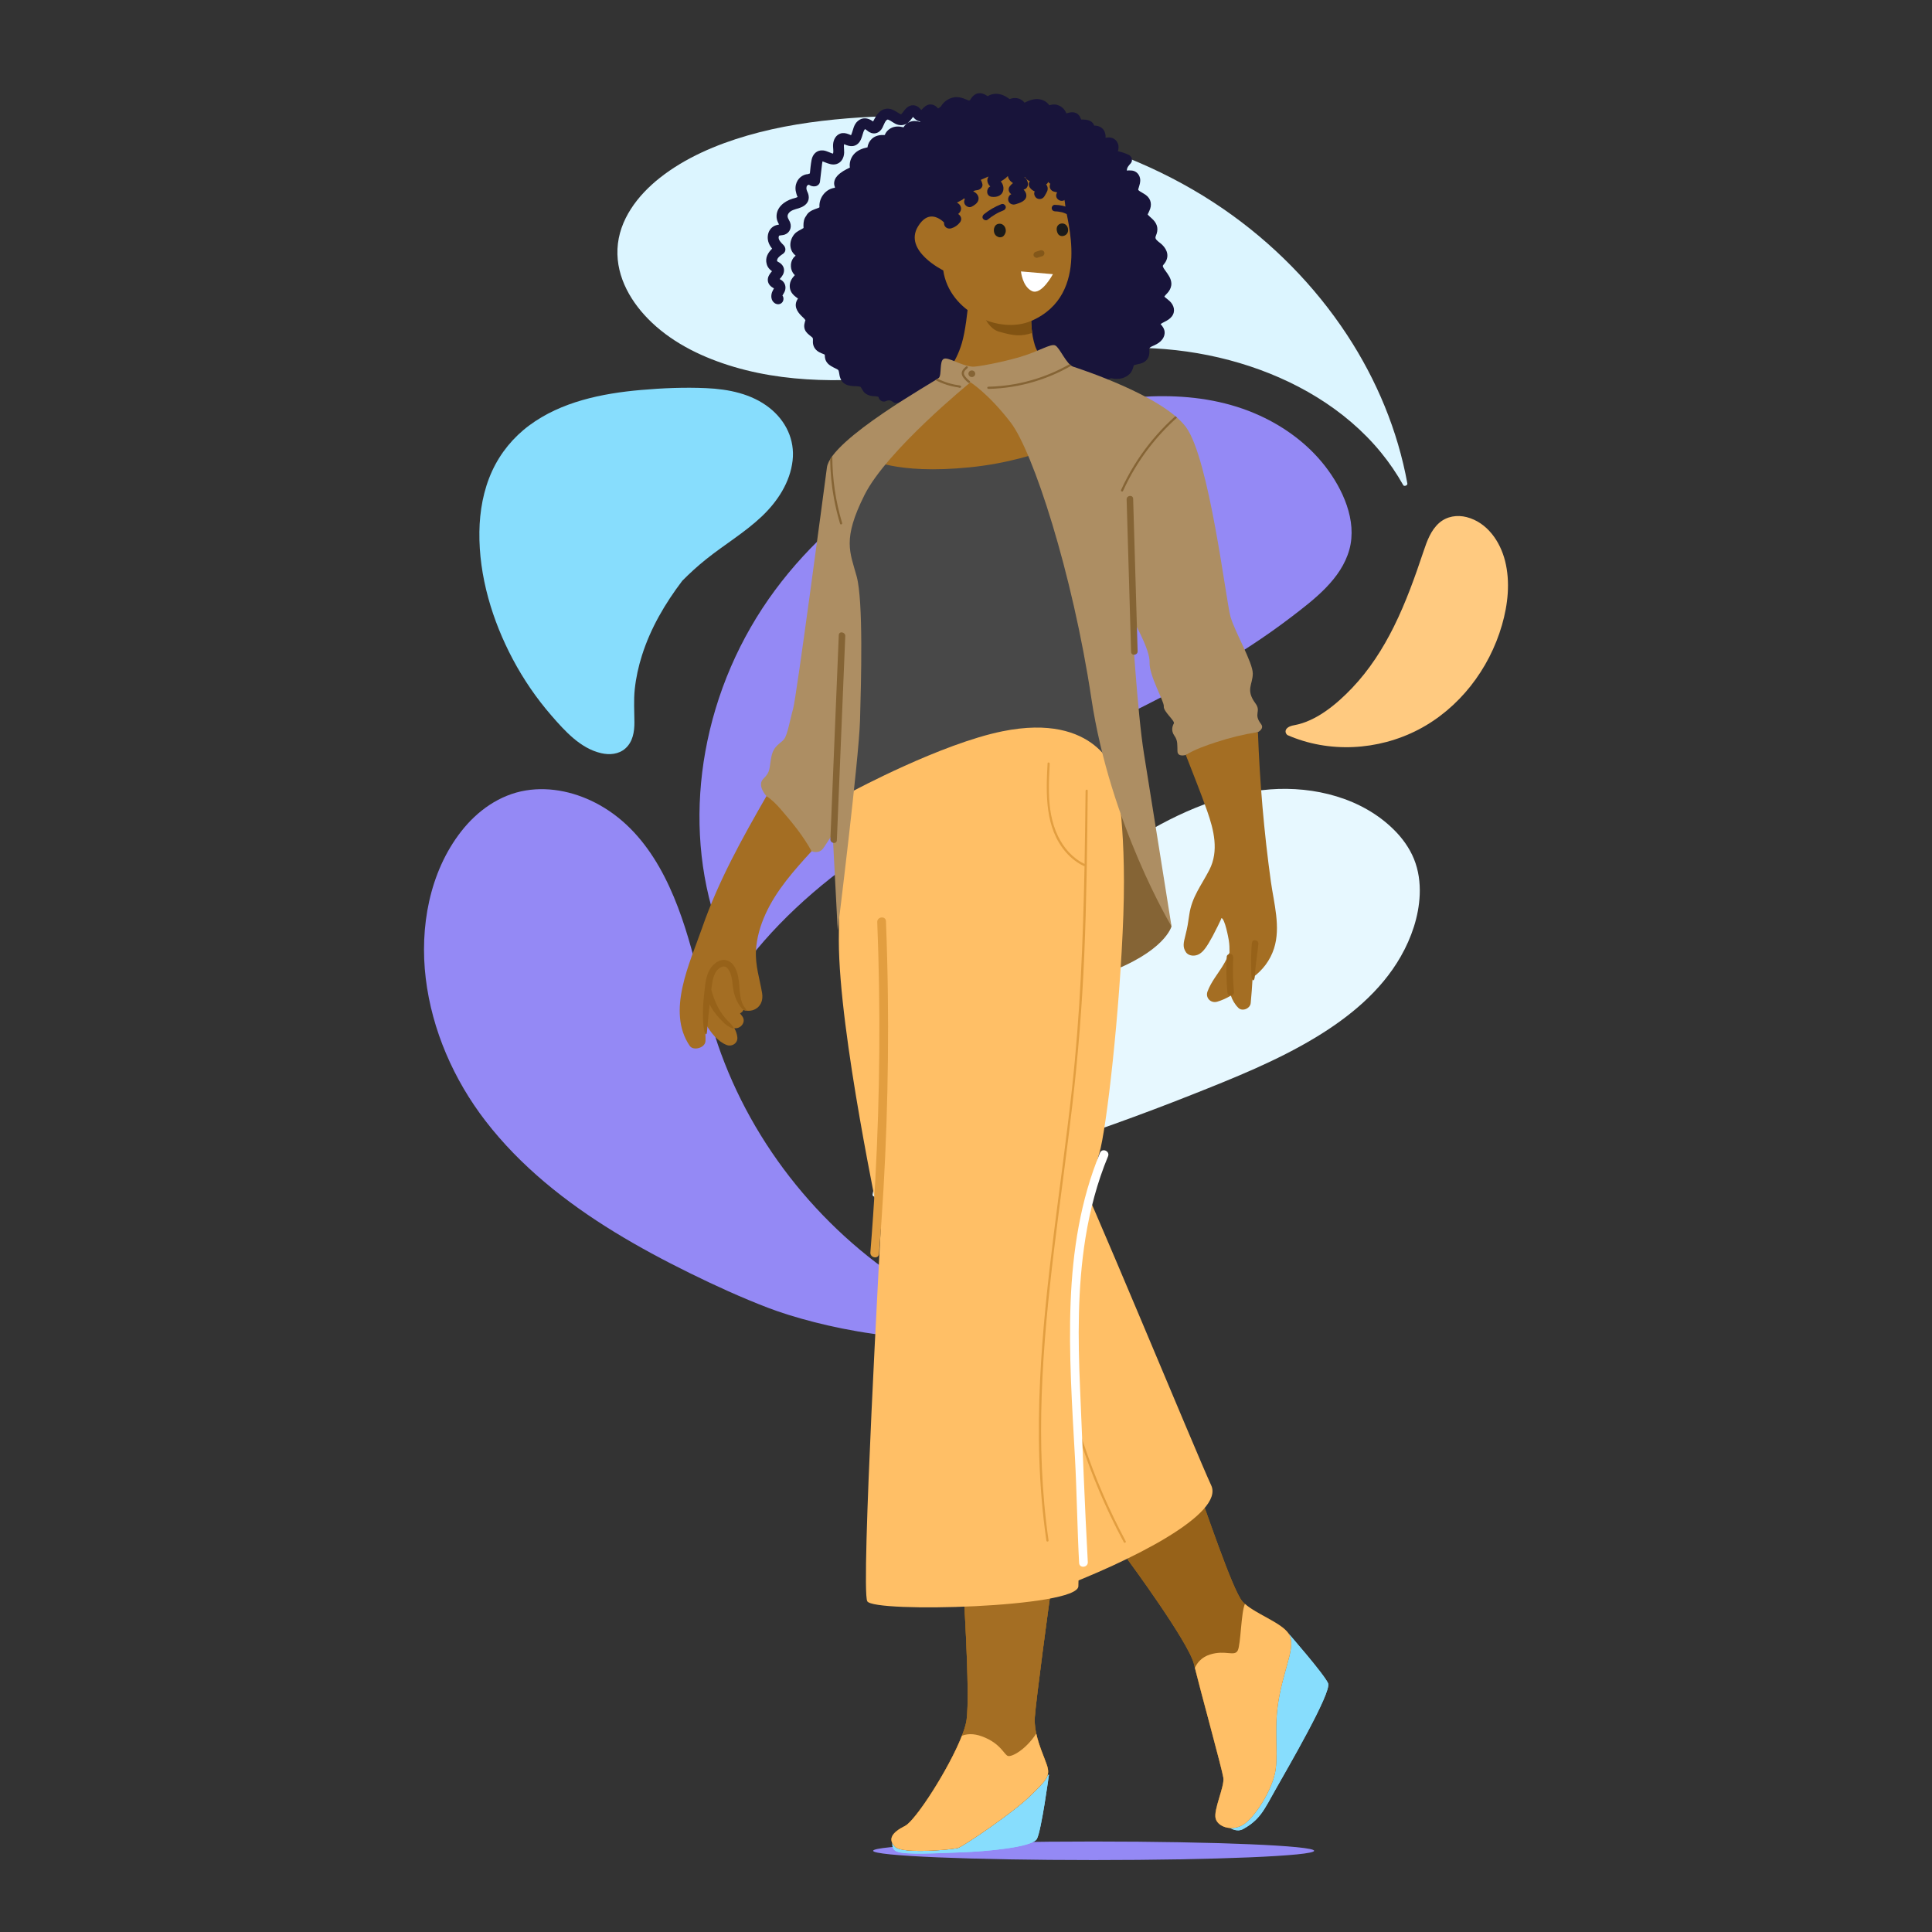 <svg xmlns="http://www.w3.org/2000/svg" enable-background="new 0 0 2000 2000" viewBox="0 0 2000 2000" id="ConfidentBlackWomanStridesInFashionableAttire">
  <rect x="0" y="0" width="2000" height="2000" fill="#333333" stroke="none"/>
  <g fill="#87ddfd" class="color000000 svgShape">
    <g fill="#87ddfd" class="color000000 svgShape">
      <path fill="#9489f5" d="M1024.417,1372.942c-52.089-19.947-100.287-49.385-142.268-86.073
			c-42.113-36.803-77.983-80.868-105.207-129.738c-13.505-24.244-24.888-49.675-33.866-75.936
			c-11.11-32.498-18.228-66.154-27.421-99.205c-15.838-56.938-40.859-118.355-95.105-148.692
			c-22.904-12.809-50.084-19.345-76.222-15.031c-27.096,4.473-50.136,20.971-66.817,42.306
			c-33.171,42.423-43.115,99.765-36.779,152.255c6.457,53.498,28.989,104.89,61.771,147.456
			c36.142,46.929,83.179,84.207,133.43,115.013c25.28,15.498,51.463,29.484,78.058,42.58c26.549,13.073,53.508,25.375,81.146,35.978
			c50.008,19.184,162.929,45.063,229.297,22.135C1025.709,1375.549,1025.852,1373.491,1024.417,1372.942z" class="colorffcd94 svgShape"></path>
      <path fill="#9489f5" d="M1371.613,482.403c-17.641-22.658-41.392-40.215-67.409-52.133
			c-62.829-28.782-135.473-22.502-200.979-7.335c-58.988,13.658-116.007,36.346-167.714,67.927
			c-51.283,31.321-97.332,71.684-133.175,120.046c-36.524,49.282-61.367,106.828-72.194,167.214
			c-10.179,56.771-7.844,116.119,9.435,171.271c4.337,21.046,10.385,41.735,18.196,61.761c0.549,1.409,2.696,1.987,3.653,0.61
			c36.44-52.416,84.562-95.263,137.072-131.095c53.715-36.654,111.787-66.185,170.345-94.205
			c61.603-29.477,123.953-57.681,183.161-91.849c29.332-16.927,57.849-35.332,84.758-55.917
			c23.912-18.292,51.68-39.349,60.093-69.775C1405.163,538.873,1389.843,505.818,1371.613,482.403z" class="colorffd1b4 svgShape"></path>
      <path fill="#e7f8ff" d="M1463.686,889.093c-4.643-11.331-11.908-21.381-20.56-29.995
			c-33.207-33.062-82.534-45.341-128.25-41.939c-53.236,3.961-103.06,27.908-147.461,56.219
			c-37.613,23.983-72.313,52.533-103.291,84.621c-25.055,25.953-47.652,54.28-67.521,84.395
			c-29.517,35.108-53.564,74.849-70.681,117.41c-9.944,24.726-17.565,50.349-22.627,76.517c-0.286,1.479,1.017,2.667,2.462,2.306
			c55.892-13.928,111.32-29.705,166.159-47.332c54.837-17.627,109.084-37.089,162.619-58.345
			c43.303-17.194,87.011-34.662,127.022-58.787c35.006-21.107,68.004-48.066,88.512-84.023
			c11.074-19.415,18.682-41.476,19.616-63.919C1470.21,913.636,1468.479,900.792,1463.686,889.093z" class="colore7f0ff svgShape"></path>
      <path fill="#ffca80" d="M1558.049,580.707c-5.113-20.28-18.569-39.938-39.772-45.389
			c-9.929-2.553-20.568-0.876-28.418,5.983c-8.635,7.546-12.666,18.809-16.204,29.381c-8.856,26.463-18.241,52.819-30.658,77.857
			c-11.411,23.01-25.403,44.817-43.136,63.485c-16.021,16.866-37.183,34.619-60.16,38.723c-10.27,1.834-10.086,7.519-7.107,10.138
			c21.395,9.442,44.927,13.499,68.257,12.459c23.387-1.042,46.557-7.174,67.34-17.959c21.043-10.92,39.482-26.615,54.178-45.179
			c14.785-18.677,25.847-40.244,32.455-63.126C1560.993,625.716,1563.544,602.503,1558.049,580.707z" class="colorffe180 svgShape"></path>
      <path fill="#dcf5ff" d="M1456.91,500.592c-9.972-54.876-31.775-107.203-62.381-153.818
			c-33.584-51.152-77.474-95.562-127.838-130.269c-55.371-38.157-118.463-64.38-183.821-79.665
			c-67.184-15.712-136.954-19.946-205.659-14.316c-34.983,2.867-69.984,8.033-103.737,17.86
			c-31.969,9.308-64.017,22.901-90.325,43.656c-22.926,18.087-42.576,43.479-43.943,73.717c-1.342,29.68,14.706,56.419,35.654,76.24
			c23.611,22.342,53.948,36.594,84.846,45.776c32.7,9.717,66.833,13.508,100.868,13.783c74.935,0.604,148.217-16.557,222.097-26.555
			c37.231-5.039,74.991-8.435,112.581-6.349c29.766,1.652,59.419,6.664,87.999,15.171c55.943,16.652,109.098,47.069,146.383,92.652
			c8.636,10.558,16.302,21.861,23.001,33.739C1453.437,503.866,1457.202,502.611,1456.91,500.592z" class="coloredffdc svgShape"></path>
      <path fill="#87ddfd" d="M796.409,422.107c-18.55-14.548-42.231-19.266-65.281-20.299
			c-22.482-1.008-45.321-0.068-67.732,1.906c-40.274,3.548-82.418,12.116-115.532,36.684
			c-16.544,12.274-29.822,28.483-38.428,47.207c-9.049,19.69-12.882,41.466-13.177,63.042
			c-0.624,45.722,13.364,91.845,34.683,131.969c11.067,20.829,24.505,40.434,39.981,58.235
			c13.841,15.919,29.951,33.911,51.416,38.837c8.718,2.001,18.191,1.225,25.108-4.957c7.697-6.879,9.341-17.258,9.298-27.081
			c-0.05-11.461-0.856-22.704,0.349-34.157c1.254-11.916,3.86-23.662,7.479-35.078c8.974-28.316,23.945-53.722,41.715-77.186
			c7.779-7.9,16.017-15.347,24.665-22.282c18.909-15.163,39.979-27.613,57.631-44.334c16.21-15.354,29.309-35.207,31.906-57.821
			C822.977,455.138,813.322,435.371,796.409,422.107z" class="colore0e0f3 svgShape"></path>
    </g>
    <g fill="#87ddfd" class="color000000 svgShape">
      <path fill="#9489f5" d="M1360.371,1915.938c0,5.303-102.188,9.603-228.244,9.603c-126.056,0-228.244-4.299-228.244-9.603
			c0-5.303,102.188-9.602,228.244-9.602C1258.182,1906.336,1360.371,1910.635,1360.371,1915.938z" class="color606073 svgShape"></path>
      <g fill="#87ddfd" class="color000000 svgShape">
        <path d="M1333.851,1690.986c0,0,37.021,42.31,40.988,51.565c3.967,9.255-42.81,89.323-54.505,110.114
				c-11.695,20.792-15.888,31.036-33.396,40.711c-6.969,3.851-13.936-1.442-13.936-1.442L1333.851,1690.986z" fill="#87ddfd" class="color000000 svgShape"></path>
        <path fill="#a46e23" d="M1167.255,1614.299c0,0,63.465,85.943,68.754,108.42c5.289,22.477,29.088,108.42,30.41,117.675
				c1.322,9.255-10.544,33.333-7.933,42.31c2.411,8.289,15.866,13.222,27.766,6.611c11.9-6.611,31.733-37.021,34.377-58.177
				c2.645-21.155-2.644-43.632,3.967-76.687c6.611-33.055,17.189-51.566,9.255-63.465c-7.933-11.9-37.021-21.155-47.599-33.055
				c-10.578-11.9-39.666-100.486-46.277-116.353C1233.364,1525.712,1167.255,1614.299,1167.255,1614.299z" class="colora44b23 svgShape"></path>
        <path d="M1333.851,1690.986c0,0,37.021,42.31,40.988,51.565c3.967,9.255-42.81,89.323-54.505,110.114
				c-11.695,20.792-15.888,31.036-33.396,40.711c-6.969,3.851-13.936-1.442-13.936-1.442L1333.851,1690.986z" fill="#87ddfd" class="color000000 svgShape"></path>
        <path fill="#976219" d="M1167.255,1614.299c0,0,63.465,85.943,68.754,108.42c5.289,22.477,29.088,108.42,30.41,117.675
				c1.322,9.255-10.544,33.333-7.933,42.31c2.411,8.289,15.866,13.222,27.766,6.611c11.9-6.611,31.733-37.021,34.377-58.177
				c2.645-21.155-2.644-43.632,3.967-76.687c6.611-33.055,17.189-51.566,9.255-63.465c-7.933-11.9-37.021-21.155-47.599-33.055
				c-10.578-11.9-39.666-100.486-46.277-116.353C1233.364,1525.712,1167.255,1614.299,1167.255,1614.299z" class="color973c19 svgShape"></path>
        <path fill="#ffbf66" d="M1333.851,1690.986c-7.382-11.074-33.068-19.86-45.125-30.617
				c-4.015,8.995-4.257,41.906-7.38,48.153c-3.382,6.765-12.683-0.845-28.749,4.228c-8.808,2.781-13.28,8.609-15.676,13.728
				c6.653,26.946,28.24,105.111,29.499,113.916c1.322,9.256-10.544,33.333-7.933,42.31c2.411,8.289,15.866,13.222,27.766,6.611
				c11.9-6.611,31.733-37.021,34.377-58.176c2.645-21.155-2.644-43.632,3.967-76.687
				C1331.207,1721.396,1341.784,1702.886,1333.851,1690.986z" class="colorf6b542 svgShape"></path>
      </g>
      <g fill="#87ddfd" class="color000000 svgShape">
        <path d="M1085.878,1837.099c0,0-7.776,57.491-12.423,66.424c-4.647,8.933-53.441,13.146-78.589,14.003
				c-23.841,0.813-57.212,2.912-66.586-0.857c-6.799-2.733-3.963-11.51-3.963-11.51L1085.878,1837.099z" fill="#87ddfd" class="color000000 svgShape"></path>
        <path fill="#a46e23" d="M996.692,1635.454c0,0,7.875,117.271,3.909,145.037c-3.967,27.766-50.593,103.155-63.815,109.766
				c-13.222,6.611-18.103,13.602-10.17,21.535c7.933,7.933,61.914,2.666,65.589,1.033c8.012-3.561,56.949-36.845,73.469-53.033
				c16.813-16.476,22.06-20.586,18.094-32.485c-3.966-11.9-13.835-31.349-12.513-49.86c1.322-18.51,14.025-112.904,17.992-140.67
				C1093.212,1609.01,996.692,1635.454,996.692,1635.454z" class="colora44b23 svgShape"></path>
        <path d="M1085.878,1837.099c0,0-7.776,57.491-12.423,66.424c-4.647,8.933-53.441,13.146-78.589,14.003
				c-23.841,0.813-57.212,2.912-66.586-0.857c-6.799-2.733-3.963-11.51-3.963-11.51L1085.878,1837.099z" fill="#87ddfd" class="color000000 svgShape"></path>
        <path fill="#976219" d="M996.692,1635.454c0,0,7.875,117.271,3.909,145.037c-3.967,27.766-50.593,103.155-63.815,109.766
				c-13.222,6.611-18.103,13.602-10.17,21.535c7.933,7.933,61.914,2.666,65.589,1.033c8.012-3.561,56.949-36.845,73.469-53.033
				c16.813-16.476,22.06-20.586,18.094-32.485c-3.966-11.9-13.835-31.349-12.513-49.86c1.322-18.51,14.025-112.904,17.992-140.67
				C1093.212,1609.01,996.692,1635.454,996.692,1635.454z" class="color973c19 svgShape"></path>
        <path fill="#a46e23" d="M996.692,1635.454c0,0,7.875,117.271,3.909,145.037c-3.967,27.766-50.593,103.155-63.815,109.766
				c-13.222,6.611-18.103,13.602-10.17,21.535c7.933,7.933,61.914,2.666,65.589,1.033c8.012-3.561,56.949-36.845,73.469-53.033
				c16.813-16.476,22.06-20.586,18.094-32.485c-3.966-11.9-13.835-31.349-12.513-49.86c1.322-18.51,14.025-112.904,17.992-140.67
				C1093.212,1609.01,996.692,1635.454,996.692,1635.454z" class="colora44b23 svgShape"></path>
        <path fill="#ffbf66" d="M1072.729,1794.605c-10.869,16.635-25.059,24.212-29.16,23.187
				c-4.164-1.041-7.287-13.012-27.065-20.299c-9.069-3.341-15.924-2.511-20.716-0.646c-13.116,33.61-47.879,87.849-59.003,93.411
				c-13.222,6.611-18.102,13.602-10.17,21.535c7.934,7.933,61.914,2.666,65.589,1.032c8.013-3.561,56.95-36.845,73.47-53.033
				c16.812-16.475,22.06-20.586,18.094-32.485C1081.025,1819.079,1075.466,1807.243,1072.729,1794.605z" class="colorf6b542 svgShape"></path>
      </g>
      <path fill="#856435" d="M1212.747,958.929c0,0-6.543,26.478-68.917,49.002c-62.373,22.524-237.365,8.663-237.365,8.663
			l121.282-405.427l123.014,79.699l29.454,174.992L1212.747,958.929z" class="color857535 svgShape"></path>
      <path fill="#18143a" d="M1210.884,311.737c-1.464-1.393-3.133-2.557-4.671-3.865c-0.871-0.742-0.527-0.452-0.304-0.264
			c-0.029-0.025-0.038-0.033-0.082-0.07c-0.06-0.072-0.12-0.144-0.18-0.215c-0.147-0.231-0.231-0.35-0.279-0.403
			c1.266-1.823,3.03-3.248,4.346-5.035c1.88-2.551,3.042-5.535,2.861-8.74c-0.281-4.953-3.333-8.958-6.112-12.833
			c-1.271-1.773-2.107-2.812-2.632-4.492c-0.09-0.289-0.14-0.458-0.163-0.547c0.004-0.006,0.007-0.012,0.011-0.02
			c0.037,0.097,0.097,0.284,0.108,0.371c-0.031-0.237-0.064-0.341-0.094-0.395c0.033-0.067,0.074-0.163,0.129-0.328
			c-0.268,0.794,0.096-0.191,0.278-0.437c0.483-0.655,1.035-1.266,1.521-1.922c4.923-6.651,3.061-13.718-2.593-19.216
			c-1.898-1.846-4.335-3.22-6.031-5.258c-1.761-2.118-0.434-3.682,0.344-6.088c2.102-6.506-0.2-11.597-5.12-15.943
			c-1.612-1.424-2.992-2.678-3.963-3.732c-0.056-0.06-0.092-0.134-0.123-0.204c0.059,0.369,0.014,0.214-0.006-0.01
			c-0.102-0.244-0.071-0.45-0.002-0.04c-0.009-0.13-0.008-0.269,0.031-0.333c0.613-1.021,1.087-2.338,1.621-3.437
			c2.913-5.99,1.953-12.29-3.529-16.358c-1.194-0.886-2.508-1.635-3.789-2.386c-1.082-0.635-1.935-1.109-2.335-1.39
			c-0.317-0.223-0.636-0.447-0.938-0.69c-0.209-0.166-0.405-0.347-0.602-0.527c-0.046-0.067-0.125-0.172-0.275-0.36
			c0.02,0.067,0.022,0.099,0.031,0.146c-0.002-0.002-0.004-0.003-0.005-0.005c0.002,0.003,0.003,0.003,0.005,0.006
			c0.058,0.3-0.065,0.224-0.078-0.303c-0.015-0.557,0.239-1.181,0.392-1.707c1.008-3.472,2.216-6.415,1.505-10.091
			c-0.808-4.172-3.857-7.396-8.14-8.038c-0.477-0.071-4.463-0.337-5.424,0.047c-0.041-0.053-0.082-0.108-0.082-0.112
			c-0.071-3.099,2.035-5.19,4.014-7.465c2.461-2.828,1.156-7.243-2.081-8.755c-3.577-1.672-7.332-2.909-11.172-3.778
			c0.399-1.357,0.646-2.755,0.646-4.191c0-4.635-2.983-8.65-7.528-9.776c-2.084-0.516-4.021-0.268-5.924,0.128
			c0.21-3.02-0.36-6.008-2.293-8.542c-2.245-2.942-5.835-4.133-9.42-4.083c-0.682-1.94-1.961-3.64-4.027-4.723
			c-2.731-1.431-6.164-1.639-9.505-1.61c-0.876-2.135-1.758-4.305-3.769-5.784c-2.896-2.13-6.367-1.957-9.668-1.111
			c-0.615,0.158-1.244,0.364-1.87,0.565c-0.896-2.392-2.443-4.553-4.46-6.177c-1.962-1.579-4.449-2.72-6.967-2.993
			c-1.201-0.13-2.418-0.084-3.601,0.133c-0.194,0.036-1.609,0.33-2.709,0.623c-0.078-0.107-0.145-0.197-0.182-0.252
			c-0.699-1.021-1.596-1.983-2.556-2.764c-2.049-1.667-4.618-2.721-7.207-3.175c-5.521-0.967-10.816,1.124-15.683,3.508
			c-0.297-0.396-0.608-0.786-0.967-1.148c-3.931-3.961-9.649-4.572-14.413-2.54c-4.116-3.094-8.739-5.484-14.034-5.507
			c-3.115-0.014-6.18,0.883-8.754,2.518c-4.288-3.254-9.848-4.735-14.428-0.766c-1.618,1.402-2.862,3.199-3.905,4.927
			c-0.399,0.08-0.789,0.184-1.174,0.3c-0.989-0.566-2.904-1.1-3.644-1.44c-4.976-2.29-10.311-2.915-15.493-0.817
			c-3.914,1.584-7.429,4.466-9.533,8.157c-0.397,0.346-0.792,0.695-1.201,1.047c-0.204,0.176-1.314,0.868-1.893,1.292
			c-0.043-0.058-0.088-0.116-0.131-0.174c-3.31-4.131-8.536-5.459-13.005-2.237c-1.447,1.043-2.671,2.413-3.914,3.685
			c-0.141,0.144-0.199,0.205-0.27,0.278c-0.025,0.019-0.051,0.039-0.078,0.059c-0.942-1.014-2.126-2.435-2.64-2.834
			c-1.958-1.518-4.572-2.409-7.065-2.078c-4.497,0.598-6.966,4.104-9.531,7.412c-0.273,0.352-1.06,1.301-1.201,1.475
			c-0.055,0.023-0.366,0.257-0.594,0.441c-0.134-0.058-0.304-0.131-0.57-0.241c-0.758-0.316-1.567-0.827-1.962-1.075
			c-4.122-2.592-8.182-5.276-13.309-4.366c-5.28,0.937-8.627,5.051-11.077,9.51c-0.216,0.392-1.26,2.151-1.975,3.587
			c-0.283-0.21-0.554-0.408-0.742-0.538c-4.793-3.317-10.343-3.991-15.036,0.047c-4.557,3.921-4.679,9.372-6.942,14.497
			c-0.034,0.077-0.056,0.115-0.086,0.178c-0.824-0.321-1.629-0.687-2.453-1.007c-2.748-1.069-5.7-1.673-8.577-0.685
			c-4.758,1.633-7.158,6.346-7.544,11.118c-0.208,2.573,0.281,5.03,0.242,7.584c-0.01,0.666-0.19,1.524-0.282,2.07
			c-0.334-0.077-1.126-0.291-1.211-0.319c-0.933-0.309-1.836-0.717-2.746-1.086c-2.033-0.824-4.181-1.703-6.382-1.906
			c-6.404-0.589-10.781,3.833-11.903,9.889c-0.85,4.587-1.305,9.297-1.76,13.987c-0.631,0.109-1.233,0.333-1.801,0.615
			c-5.827,0.381-11.099,4.5-12.661,11.006c-0.486,2.024-0.547,4.276-0.209,6.331c0.165,1.006,0.405,2.039,0.72,3.009
			c0.206,0.635,0.781,2.78,1.336,3.31c-0.132,0.081-0.247,0.149-0.282,0.168c-1.519,0.806-3.31,1.136-4.945,1.624
			c-8.738,2.61-17.373,9.438-16.596,19.504c0.19,2.464,1.125,4.562,2.258,6.707c0.095,0.18,0.185,0.363,0.275,0.547
			c-1.264,0.245-2.744,0.645-3.08,0.746c-2.036,0.612-3.864,1.816-5.291,3.391c-3.208,3.541-4.02,8.797-2.846,13.309
			c0.745,2.863,2.244,5.313,4.045,7.561c-4.398,4.247-7.479,9.611-5.555,16.139c0.592,2.009,1.586,3.747,3.092,5.209
			c0.418,0.406,1.401,1.313,2.371,1.995c-0.295,0.331-0.594,0.66-0.877,0.996c-2.021,2.399-3.708,5.232-3.488,8.485
			c0.265,3.921,2.947,6.45,6.204,8.226c0.031,0.017,0.103,0.065,0.153,0.096c-0.441,0.755-0.943,1.779-1.1,2.057
			c-0.344,0.611-0.637,1.213-0.874,1.878c-1.395,3.913-1.02,8.661,2.632,11.238c2.496,1.761,5.922,1.696,7.958-0.79
			c1.546-1.887,1.687-4.984,0.19-6.973c0.047-0.083,0.09-0.162,0.117-0.22c0.776-1.638,1.861-2.931,2.448-4.67
			c1.301-3.853,0.3-7.98-2.897-10.58c-0.785-0.638-1.679-1.122-2.576-1.596c0.622-0.734,1.281-1.437,1.875-2.195
			c4.447-5.675,3.316-12.042-3.161-15.476c-1.379-0.731-1.79-0.867-1.143-2.737c0.887-2.562,3.963-4.374,6.05-5.864
			c3.234-2.309,2.877-6.426,0.32-8.993c-2.166-2.174-5.478-5.269-4.974-8.363c0.049-0.299,0.496-1.245,0.349-1.062
			c0.099-0.123,0.176-0.217,0.242-0.296c1.862-0.458,3.782-0.37,5.623-1.025c5.224-1.857,7.52-7.241,5.736-12.378
			c-1.19-3.43-4.192-5.889-1.807-9.493c2.256-3.409,6.88-4.3,10.491-5.408c3.981-1.222,8.044-3.377,9.784-7.39
			c1.015-2.341,0.948-4.934,0.245-7.344c-0.603-2.071-1.973-3.875-1.945-6.102c0.012-0.92,0.247-2.085,0.887-2.725
			c0.296-0.296,1.084-0.721,1.699-0.844c1.791,1.299,4.006,1.951,6.446,1.661c2.41-0.287,4.734-2.231,5.027-4.74
			c0.708-6.048,1.408-12.096,2.123-18.143c0.025-0.213,0.377-2.035,0.48-2.913c0.1,0.018,0.197,0.035,0.226,0.042
			c0.108,0.027,1.112,0.413,1.856,0.714c4.013,1.617,8.241,3.34,12.599,1.941c5.136-1.648,7.549-6.639,7.751-11.714
			c0.089-2.237-0.266-4.404-0.279-6.627c-0.004-0.67,0.032-1.281,0.204-2.01c0.019-0.081,0.026-0.113,0.041-0.178
			c0.85,0.396,1.756,0.754,2.63,1.07c2.8,1.01,5.779,1.466,8.626,0.326c5.955-2.386,6.915-8.494,8.657-13.862
			c0.335-1.031,0.777-1.8,1.318-2.691c0.092-0.152,0.276-0.296,0.455-0.415c0.748,0.245,3.142,2.381,4.486,3.147
			c5.306,3.024,10.76,0.607,13.46-4.55c1.344-2.568,2.886-7.611,5.166-8.44c0.007,0.057,0.735-0.009,0.457-0.113
			c0.86,0.322,1.684,0.7,2.48,1.16c1.461,0.844,3.527,2.371,5.36,3.285c4.226,2.107,9.181,1.953,12.941-1.059
			c1.52-1.218,2.753-2.702,3.912-4.251c0.45-0.602,0.89-1.212,1.359-1.799c0.091,0.107,0.181,0.213,0.234,0.272
			c1.798,2.007,3.749,3.789,6.514,4.279c0.231,0.041,0.445,0.035,0.67,0.059c-0.075,0.201-0.118,0.411-0.185,0.614
			c-3.376-1.118-6.919-1.467-10.434-0.106c-2.932,1.135-5.214,3.152-6.635,5.624c-4.541-1.159-9.215-1.337-13.526,1.147
			c-2.774,1.598-4.827,4.036-5.903,6.831c-4.77-0.233-9.533,0.479-13.23,3.844c-2.566,2.336-4.248,5.581-4.581,8.91
			c-5.471,1.138-10.789,3.12-14.45,7.536c-3.015,3.637-4.59,8.754-3.81,13.417c-4.761,2.218-9.563,4.848-12.988,8.516
			c-2.188,2.343-3.62,5.562-3.287,8.814c0.1,0.973,0.375,1.896,0.747,2.781c-0.004,0.278-0.013,0.55-0.016,0.827
			c-9.118,1.062-15.96,9.552-16.011,18.637c-0.003,0.459,0.155,1.841,0.073,1.523c-0.075-0.294-0.44,0.263-0.074,0.088
			c0.596-0.286-0.402,0.257-0.539,0.319c0.003-0.001-0.602,0.277-1.374,0.577c-0.872,0.338-1.763,0.625-2.643,0.943
			c-3.704,1.343-7.393,3.351-9.163,7.057c-2.216,2.709-2.833,6.329-2.799,9.944c0.008,0.801,0.064,1.683,0.111,2.529
			c-3.269,2.166-6.924,3.264-9.583,6.461c-2.982,3.585-4.694,8.63-3.903,13.29c0.38,2.24,1.242,4.354,2.634,6.155
			c0.758,0.98,1.714,1.863,2.625,2.704c0.008,0.007,0.032,0.034,0.047,0.049c-0.809,0.639-1.592,1.333-2.216,2.144
			c-1.555,2.022-2.491,4.554-2.675,7.09c-0.213,2.934,0.391,5.848,1.943,8.366c0.565,0.917,1.279,1.76,2.065,2.512
			c-1.589,1.822-3.174,3.616-4.164,6.014c-1.635,3.958-1.437,8.415,0.858,12.064c1.538,2.446,3.832,4.203,6.154,5.849
			c0.156,0.111,0.312,0.224,0.469,0.334c-0.087,0.125-0.188,0.241-0.271,0.368c-4.472,6.798-0.996,12.979,4.195,17.961
			c0.812,0.779,1.664,1.532,2.437,2.352c-0.037-0.007,0.658,0.842,0.793,1.008c0.628,0.769-0.022,0.485,0.475,0.81
			c0.013,0.009,0.021,0.026,0.032,0.039c0.017-0.318,0.176-0.325,0.015,0.018c0.164,0.237,0.011,0.899-0.024,0.052c0,0,0,0,0-0.001
			c-0.017,0.033-0.017,0.048-0.04,0.086c-0.359,0.592-0.523,1.783-0.708,2.437c-0.637,2.247-0.706,4.599,0.124,6.817
			c1.234,3.299,4.028,5.3,6.664,7.408c0.505,0.404,1.022,0.811,1.476,1.272c-0.418-0.424,0.075,0.433,0.101,0.268
			c0.417,1.68,0.008,3.543,0.195,5.26c0.48,4.393,3.043,7.561,6.864,9.567c1.222,0.642,2.52,1.098,3.792,1.627
			c0.538,0.224,1.068,0.529,1.613,0.733c-0.082,0.316,0.024,0.984,0.037,1.302c0.043,1.098,0.159,2.115,0.449,3.184
			c0.433,1.595,1.22,3.016,2.293,4.269c2.255,2.636,5.4,4.031,8.44,5.546c2.413,1.202,3.104,1.224,3.537,4.192
			c0.616,4.224,1.493,8.346,5.08,11.102c3.112,2.391,6.951,2.853,10.738,2.987c1.589,0.056,3.191,0.073,4.764,0.328
			c1.469,0.238,1.417,0.096,2.091,1.04c1.391,1.951,2.144,4.061,3.993,5.702c1.838,1.631,4.161,2.527,6.541,3.004
			c1.97,0.394,4.008,0.228,5.973,0.6c0.561,0.107,1.108,0.243,1.631,0.517c0.538,3.196,4.333,5.926,7.514,4.379
			c1.889-0.918,3.798-1.288,5.769-0.302c1.389,0.695,2.405,1.918,4.055,2.18c1.845,0.293,3.806-0.469,5.443-1.422
			c2.528,1.158,5.256,1.953,8.037,2.452c7.164,1.286,14.644,1.379,21.899,1.721c16.868,0.797,33.773,0.845,50.643,0.061
			c4.097-0.191,8.191-0.429,12.283-0.715c3.792-0.266,7.807-0.297,11.413-1.642c3.399-1.268,5.705-3.837,8.205-6.317
			c1.659-1.647,3.018-2.459,4.807-2.448c5.183,0.033,10.064,2.712,15.127,3.56c6.542,1.095,12.125-0.727,16.671-5.587
			c2.4-2.565,4.259-4.668,7.621-5.941c3.09-1.17,6.337-1.622,9.611-1.942c6.149-0.6,12.332-0.966,18.51-1.328
			c1.122,1.697,3.011,2.873,5.137,2.452c6.645-1.315,13.199-3.042,19.56-5.379c2.548-0.936,5.57-1.929,8.441-3.205
			c3.801,0.879,7.685,1.127,11.611,0.012c2.989-0.848,5.731-2.483,7.899-4.707c2.54-2.607,3.021-5.478,4.128-8.723
			c0.017-0.002,0.039-0.009,0.059-0.012c0.006,0.001,0.01,0,0.017,0.001c-0.008-0.002-0.008,0-0.016-0.001
			c0.071-0.012,0.149-0.028,0.255-0.07c1.024-0.401,1.465-0.463,2.168-0.615c2.775-0.6,5.531-1.059,8.009-2.52
			c2.567-1.513,4.37-3.848,5.126-6.746c0.408-1.566,0.466-3.106,0.46-4.724c-0.002-0.66-0.118-2.482,0.044-2.85
			c0.649-1.474,3.569-2.404,5.09-3.115c3.131-1.464,6.111-3.272,8.207-6.099c2.08-2.806,3.046-6.353,2.038-9.764
			c-0.435-1.469-1.165-2.809-2.112-4.011c-0.445-0.565-0.998-1.326-1.545-1.788c-0.059-0.05-0.09-0.085-0.133-0.127
			c0.839-0.872,2.649-1.774,3.921-2.409c2.855-1.426,5.693-3.046,7.678-5.622C1217.111,322.34,1215.347,315.982,1210.884,311.737z" class="color3a1714 svgShape"></path>
      <path fill="#484848" d="M1154.112,812.73c0,0,12.128-8.663,12.128-39.85c0-31.187-25.875-248.344-36.271-291.659
			c-10.396-43.315-32.919-64.106-81.432-65.839c-48.513-1.733-147.27,41.582-159.399,53.71
			c-12.128,12.128-27.721,119.549-27.721,142.073c0,22.524,8.663,129.944,6.93,164.596c-1.733,34.652,15.593,79.699,15.593,79.699
			L1154.112,812.73z" class="color484848 svgShape"></path>
      <g fill="#87ddfd" class="color000000 svgShape">
        <path fill="#ffbf66" d="M1154.112,800.351c0,0,12.242,48.181,8.777,146.939c-3.465,98.758-17.514,222.604-24.967,246.829
				c-2.598,8.444-20.421,73.982-25.618,124.227c-5.198,50.245,6.225,275.313,4.022,323.775
				c-1.005,22.121-211.593,27.659-218.523,15.531c-6.93-12.128,13.861-379.438,13.861-384.635
				c0-5.198-43.315-202.714-43.315-299.739s14.65-154.358,14.65-154.358s91.299-49.048,154.745-61.898
				C1135.543,737.215,1154.112,800.351,1154.112,800.351z" class="colorf6b542 svgShape"></path>
        <path fill="#e29e40" d="M919.104,1029.381c-0.319-25.246-0.976-50.486-1.959-75.714c-0.226-5.83-9.229-4.909-9.004,0.894
				c1.732,44.476,2.442,88.991,2.107,133.5c-0.336,44.498-1.72,88.985-4.147,133.417c-1.366,25.023-3.066,50.027-5.085,75.006
				c-0.466,5.765,8.467,7.243,8.937,1.419c3.615-44.738,6.195-89.559,7.712-134.418
				C919.174,1118.802,919.669,1074.086,919.104,1029.381z" class="colore2a540 svgShape"></path>
        <path fill="#ffbf66" d="M1111.746,1206.667c5.198,3.465,128.212,301.471,142.073,330.925
				c13.861,29.454-81.432,77.967-164.596,109.153C1006.058,1677.933,1111.746,1206.667,1111.746,1206.667z" class="colorf6b542 svgShape"></path>
        <path fill="#e29e40" d="M1123.773 818.658c-.26 25.232-.561 50.459-1.028 75.677-12.38-5.874-21.654-16.673-27.552-28.872-6.839-14.145-9.044-29.876-9.366-45.448-.203-9.814.317-19.622.844-29.418.078-1.439-2.155-1.811-2.234-.355-1.696 31.462-2.95 66.909 19.198 92.207 5.12 5.849 11.273 10.704 18.32 14.022.276.13.526.122.749.055-1.458 77.01-4.534 153.929-12.998 230.594-11.076 100.33-28.16 200.11-33.001 301.054-2.667 55.626-1.467 111.508 6.505 166.684.208 1.439 2.46 1.221 2.251-.223-14.469-100.147-6.342-201.568 5.772-301.499 6.089-50.232 13.175-100.339 19.003-150.604 5.879-50.711 9.941-101.547 12.14-152.551 2.465-57.149 3.058-114.355 3.647-171.548C1126.04 816.979 1123.789 817.215 1123.773 818.658zM1165.34 1595.459c-8.577-15.998-16.488-32.35-23.691-49.012-7.232-16.73-13.757-33.766-19.54-51.05-3.237-9.672-6.239-19.422-9.016-29.236-.396-1.398-2.605-.91-2.208.493 4.945 17.478 10.622 34.744 17.011 51.747 6.446 17.153 13.621 34.031 21.502 50.574 4.424 9.286 9.074 18.463 13.934 27.528C1164.02 1597.787 1166.028 1596.743 1165.34 1595.459z" class="colore2a540 svgShape"></path>
        <path fill="#ffffff" d="M1147.042,1197.003c2.225-5.368-6.065-9-8.302-3.602
				c-20.249,48.856-28.357,101.607-30.421,154.194c-2.118,53.961,1.524,107.933,4.501,161.791
				c1.814,32.828,2.465,75.762,4.279,108.59c0.322,5.826,9.317,4.836,8.996-0.967c-3.111-56.301-5.526-122.706-7.99-179.04
				c-2.285-52.233-2.719-104.918,5.607-156.687C1128.357,1252.407,1135.834,1224.046,1147.042,1197.003z" class="colorffffff svgShape"></path>
      </g>
      <path fill="#a46e23" d="M898.973,474.536c0,0,27.681,16.997,104.896,9.227c77.215-7.77,127.235-39.336,127.235-39.336
			s-50.02-55.362-91.784-60.704c-41.764-5.342-55.362,2.428-55.362,2.428L898.973,474.536z" class="colora44b23 svgShape"></path>
      <path fill="#a46e23" d="M975.769,389.587c0,0,13.091-10.781,20.021-34.652s9.24-77.004,9.24-77.004l63.913,29.261
			c0,0-4.62,27.722,2.31,50.053c6.93,22.331,34.652,27.721,34.652,27.721L975.769,389.587z" class="colora44b23 svgShape"></path>
      <path fill="#815312" d="M1009.038,279.766c0.696,15.761,4.838,57.824,25.254,63.619
			c15.601,4.428,22.531,5.005,34.225,1.286c-2.656-18.959,0.427-37.478,0.427-37.478L1009.038,279.766z" class="color812812 svgShape"></path>
      <g fill="#87ddfd" class="color000000 svgShape">
        <g fill="#87ddfd" class="color000000 svgShape">
          <path fill="#a46e23" d="M1102.766,212.848c0.782,12.395,27.605,91.878-34.933,119.242
					c-33.256,14.552-85.196-9.179-91.38-52.18c0,0-41.621-20.324-26.07-45.599c9.794-15.918,20.802-10.041,27.736-3.304
					c4.229,4.108,13.408-30.581,13.408-30.581s6.898-13.146,13.588-26.555c23.653-4.017,70.197,21.521,82.358,0.032
					C1087.473,173.902,1101.738,196.541,1102.766,212.848z" class="colora44b23 svgShape"></path>
        </g>
      </g>
      <g fill="#87ddfd" class="color000000 svgShape">
        <path fill="#1a1a1a" d="M1038.291,232.725c-1.38-1.029-2.968-1.363-4.872-0.983c-4.936,1.052-5.819,8.053-2.98,11.562
				c1.276,1.559,3.778,2.509,4.743,2.355c1.173-0.025,3.394-0.089,5.045-3.296C1042.038,239.371,1041.258,234.936,1038.291,232.725z
				" class="color1a1a1a svgShape"></path>
      </g>
      <g fill="#87ddfd" class="color000000 svgShape">
        <path fill="#1a1a1a" d="M1103.764,233.075c-2.377-2.491-6.741-2.328-8.794,0.454c-2.304,3.122-0.492,7.853,0.809,9.279
				c2.508,2.75,7.188,1.672,9.019-1.27C1106.391,238.98,1105.794,235.202,1103.764,233.075z" class="color1a1a1a svgShape"></path>
      </g>
      <g fill="#87ddfd" class="color000000 svgShape">
        <path fill="#835719" d="M1081.05,261.264c-0.499-1.637-2.341-2.638-3.998-2.124c-1.631,0.506-3.263,1.012-4.894,1.518
				c-1.651,0.512-2.641,2.31-2.137,3.965c0.499,1.637,2.341,2.638,3.998,2.124c1.631-0.506,3.262-1.012,4.894-1.518
				C1080.564,264.717,1081.554,262.919,1081.05,261.264z" class="color832e19 svgShape"></path>
      </g>
      <g fill="#87ddfd" class="color000000 svgShape">
        <g fill="#87ddfd" class="color000000 svgShape">
          <path fill="#ad8e63" d="M1006.956,379.577c4.156,0.268,29.262-4.235,48.898-10.01
					c19.636-5.775,31.957-14.246,36.577-11.936c4.62,2.31,11.551,19.636,18.481,21.946c6.931,2.31,92.405,30.032,116.661,62.373
					c24.256,32.342,41.582,180.19,46.203,196.36c4.62,16.171,23.101,47.358,23.101,58.908c0,11.55-7.705,16.691,2.723,30.877
					c6.454,8.78-2.536,10.522,5.825,21.42c3.762,4.903-3.216,8.336-3.216,8.336l-74.678,23.671c0,0-8.332,2.614-8.621-3.739
					c-0.289-6.353,0.578-10.973-3.176-16.171c-3.754-5.198-2.021-10.107-0.578-12.706c1.444-2.599-10.973-12.417-10.396-17.615
					c0.578-5.198-15.305-31.764-14.727-45.625c0.578-13.861-18.481-46.203-18.481-46.203s5.775,98.18,12.706,140.918
					c6.93,42.737,28.49,178.546,28.49,178.546s-63.334-105.392-82.97-235.914c-19.636-130.522-60.448-255.654-83.549-285.685
					c-23.101-30.031-41.582-41.582-41.582-41.582s-86.63,70.459-109.731,116.661c-23.101,46.203-15.016,58.908-8.085,84.32
					c6.93,25.411,4.62,108.576,3.465,149.003c-1.155,40.427-23.101,217.152-23.101,217.152l-5.198-99.335
					c0,0-5.198,7.508-9.241,13.861c-4.695,7.378-12.573,3.738-12.573,3.738l-46.761-57.022c0,0-10.379-11.141-2.979-18.204
					c7.399-7.063,5.718-10.763,8.072-22.534c2.354-11.772,9.417-13.453,13.117-18.162c3.7-4.709,6.054-19.844,9.417-31.616
					c3.363-11.772,31.129-220.429,34.979-249.691c3.85-29.262,112.811-89.71,115.891-92.79c3.08-3.08,0.385-17.326,5.005-19.636
					C981.544,369.181,995.02,378.807,1006.956,379.577z" class="colorada063 svgShape"></path>
        </g>
        <g fill="#87ddfd" class="color000000 svgShape">
          <path fill="#856435" d="M1009.526,386.569c-0.064-0.282-0.129-0.564-0.194-0.846c-0.214-0.573-0.559-1.054-1.031-1.444
					l-0.775-0.478c-0.547-0.239-1.117-0.331-1.711-0.274h-0.254c-0.451,0.028-0.861,0.161-1.235,0.4
					c-0.42,0.178-0.772,0.453-1.054,0.826c-0.31,0.35-0.511,0.749-0.603,1.196c-0.161,0.412-0.211,0.842-0.149,1.289
					c0.064,0.282,0.129,0.564,0.194,0.846c0.215,0.573,0.559,1.054,1.031,1.444c0.258,0.159,0.517,0.319,0.776,0.478
					c0.547,0.24,1.117,0.331,1.711,0.274h0.254c0.451-0.028,0.863-0.161,1.235-0.4c0.421-0.178,0.772-0.453,1.055-0.826
					c0.309-0.35,0.51-0.749,0.602-1.196C1009.538,387.446,1009.588,387.017,1009.526,386.569z" class="color857535 svgShape"></path>
        </g>
        <g fill="#87ddfd" class="color000000 svgShape">
          <path fill="#856435" d="M1174.055,551.268c-0.341-11.651-0.684-23.303-1.025-34.954c-0.129-4.373-6.881-3.679-6.753,0.67
					c1.202,40.968,2.404,81.936,3.606,122.904c0.343,11.651,0.684,23.303,1.026,34.954c0.128,4.373,6.88,3.679,6.753-0.67
					C1176.46,633.204,1175.258,592.236,1174.055,551.268z" class="color857535 svgShape"></path>
        </g>
        <g fill="#87ddfd" class="color000000 svgShape">
          <path fill="#856435" d="M868.314,657.408c-2.262,54.911-4.523,109.822-6.785,164.733
					c-0.641,15.555-1.281,31.11-1.922,46.665c-0.178,4.31,6.523,5.433,6.702,1.065l6.786-164.733
					c0.641-15.555,1.281-31.11,1.922-46.665C875.195,654.162,868.494,653.039,868.314,657.408z" class="color857535 svgShape"></path>
        </g>
        <g fill="#87ddfd" class="color000000 svgShape">
          <path fill="#856435" d="M1216.721,430.806c-3.388,3.031-6.69,6.157-9.895,9.384
					c-12.304,12.387-23.201,26.169-32.397,41.011c-5.19,8.376-9.843,17.071-13.912,26.046c-0.601,1.325,1.466,2.247,2.068,0.918
					c7.172-15.817,16.159-30.773,26.744-44.541c8.703-11.32,18.469-21.816,29.12-31.324
					C1217.885,431.799,1217.308,431.302,1216.721,430.806z" class="color857535 svgShape"></path>
        </g>
        <g fill="#87ddfd" class="color000000 svgShape">
          <path fill="#856435" d="M863.289,515.854c1.628,8.881,3.755,17.666,6.364,26.31c0.422,1.398,2.54,0.601,2.121-0.787
					c-6.761-22.415-10.159-45.811-10.156-69.213c-0.828,1.128-1.574,2.234-2.235,3.317
					C859.56,489.016,860.849,502.536,863.289,515.854z" class="color857535 svgShape"></path>
        </g>
        <g fill="#87ddfd" class="color000000 svgShape">
          <path fill="#856435" d="M1109.023,378.56c-0.621-0.43-1.239-0.935-1.854-1.541c-3.808,2.171-7.692,4.214-11.654,6.094
					c-14.452,6.859-29.819,11.811-45.575,14.592c-8.893,1.57-17.898,2.446-26.926,2.63c-1.458,0.03-1.226,2.281,0.223,2.251
					c16.194-0.331,32.31-2.929,47.815-7.61C1084.28,390.983,1097.045,385.453,1109.023,378.56z" class="color857535 svgShape"></path>
        </g>
        <g fill="#87ddfd" class="color000000 svgShape">
          <path fill="#856435" d="M994.539,399.42c-0.086-0.053-0.171-0.106-0.257-0.159c-0.128-0.056-0.264-0.056-0.4-0.064
					c-0.143-0.123-0.317-0.222-0.558-0.251c-7.93-0.979-15.599-3.353-22.693-6.902c-0.577,0.377-1.322,0.847-2.239,1.415
					c7.452,3.9,15.569,6.508,23.944,7.619c0.026,0.027,0.036,0.067,0.065,0.092c0.086,0.053,0.172,0.106,0.259,0.159
					c0.182,0.08,0.372,0.11,0.57,0.091h0.704c0.15-0.009,0.288-0.054,0.412-0.133c0.14-0.06,0.257-0.151,0.351-0.275
					c0.104-0.117,0.17-0.25,0.201-0.399c0.054-0.137,0.07-0.281,0.049-0.43c-0.021-0.094-0.043-0.188-0.065-0.282
					C994.812,399.711,994.697,399.55,994.539,399.42z" class="color857535 svgShape"></path>
        </g>
        <g fill="#87ddfd" class="color000000 svgShape">
          <path fill="#856435" d="M1003.871,394.48c-1.111-0.866-2.166-1.811-3.103-2.863c-0.943-1.061-1.953-2.245-2.554-3.543
					c-1.341-2.897,1.178-5.174,3.221-6.863c1.117-0.923-0.183-2.776-1.305-1.848c-2.637,2.18-5.457,5.034-4.313,8.776
					c0.5,1.64,1.667,3.106,2.765,4.393c1.16,1.36,2.447,2.599,3.857,3.698C1003.584,397.124,1005.022,395.377,1003.871,394.48z" class="color857535 svgShape"></path>
        </g>
      </g>
      <g fill="#87ddfd" class="color000000 svgShape">
        <path fill="#a46e23" d="M1302.208,757.852c-14.661,2.249-29.133,5.799-43.209,10.439
				c-10.694,3.526-21.788,7.288-31.469,13.232c7.454,19.291,15.282,38.501,22.133,58.009c6.916,19.693,12.327,41.369,2.241,60.995
				c-8.253,16.057-18.094,27.898-20.761,46.308c-1.279,8.829-1.804,12.673-4.003,21.424c-1.974,7.853-3.078,12.081,0.567,17.477
				c2.74,4.057,9.455,4.624,14.129,1.672c4.231-2.672,7.688-7.596,13.52-18.355c1.024-1.89,9.644-18.602,9.038-18.679
				c3.653,0.461,7.343,21.064,7.664,23.048c0.649,4.015,0.807,8.27,0.736,12.649c-1.768,4.259-3.802,8.407-6.158,12.383
				c-5.567,9.388-12.719,17.527-16.593,27.865c-2.472,6.598,3.355,12.553,9.993,10.634c4.772-1.379,9.543-3.561,14.165-6.303
				c1.555,4.612,3.975,8.885,7.694,12.633c4.172,4.205,12.297,0.756,12.838-4.881c0.845-8.815,1.483-17.638,1.985-26.466
				c10.254-7.418,18.148-17.673,22.144-30.098c7.136-22.192-0.141-46.919-3.246-69.242
				C1308.478,861.28,1304.085,809.626,1302.208,757.852z" class="colora44b23 svgShape"></path>
        <path fill="#976219" d="M1295.985 976.126c-1.162 11.452-.815 18.7-.709 30.211.018 1.833.295 8.631 2.004 8.461 1.96-.194 1.857-6.629 2.004-8.461.891-11.133 2.299-18.265 3.404-29.146C1303.127 972.865 1296.427 971.764 1295.985 976.126zM1276.628 991.421c.094-1.827-.875-3.576-2.82-3.884-1.664-.264-3.788.979-3.883 2.819-.645 12.43-.432 24.877.723 37.271.406 4.355 7.159 3.685 6.753-.67C1276.299 1015.146 1276.012 1003.269 1276.628 991.421z" class="color973c19 svgShape"></path>
      </g>
      <g fill="#87ddfd" class="color000000 svgShape">
        <path fill="#a46e23" d="M792.524,946.067c11.247-24.662,29.524-45.079,47.659-64.921
				c-4.217-7.442-8.875-14.634-14.035-21.487c-5.604-7.443-11.643-14.69-17.756-21.722c-4.437-5.104-9.283-10.1-14.97-13.812
				c-25.472,44.406-49.719,87.797-66.579,136.346c-12.462,35.887-37.346,86.414-12.784,122.257
				c3.648,5.323,15.815,2.179,16.237-4.907c0.398-6.67-0.89-11.722,0.021-18.301c5.42,9.53,12.716,18.641,21.883,22.241
				c5.406,2.124,11.796-1.878,11.089-8.02c-0.423-3.669-1.587-6.682-3.14-9.44c6.206,1.263,12.798-6.265,8.174-12.312
				c-0.755-0.987-1.51-1.981-2.259-2.983c0.799-0.362,1.549-0.86,2.199-1.51c0.58-0.579,1.005-1.283,1.359-2.026
				c9.912,3.497,21.662-3.309,19.279-17.541c-2.467-14.736-7.146-28.498-6.341-43.697
				C783.262,970.994,787.045,958.078,792.524,946.067z" class="colora44b23 svgShape"></path>
        <path fill="#976219" d="M771.404,1043.517c-5.639-6.59-5.504-17.489-6.322-25.674c-0.786-7.869-2.632-18.055-10.03-22.512
				c-7.878-4.747-16.511,1.702-20.417,8.508c-3.327,5.797-4.377,12.755-5.099,19.558c-0.055,0.279-0.1,0.555-0.095,0.849
				c-0.245,2.383-0.459,4.74-0.727,7.014c-1.393,11.872-1.413,28.047,0.221,35.399c0.941,4.235,2.587,5.715,2.944,1.347
				c0.773-9.469,1.712-18.922,2.748-28.366c3.745,7.817,9.1,13.7,15.332,19.803c1.311,1.284,8.518,6.376,9.549,5.002
				c0.682-0.909-4.597-6.215-5.911-7.503c-8.654-8.474-14.23-20.786-17.273-32.473c0.329-2.704,0.699-5.402,1.185-8.073
				c0.858-4.721,2.368-9.741,5.973-13.136c1.631-1.536,4.025-3.02,6.367-2.73c2.449,0.304,4.028,2.617,5.133,4.615
				c2.247,4.063,2.893,8.82,3.349,13.368c0.939,9.337,3.109,17.767,9.535,25.276
				C770.685,1047.085,774.243,1046.835,771.404,1043.517z" class="color973c19 svgShape"></path>
      </g>
      <path fill="#ffffff" d="M1089.97,283.808l-33.065-2.834c0,0,1.417,15.588,11.337,20.312
			C1078.161,306.009,1089.97,283.808,1089.97,283.808z" class="colorffffff svgShape"></path>
      <path fill="#18143a" d="M1040.95 213.334c-.702-1.669-2.597-2.694-4.362-2.001-6.513 2.558-12.658 6.101-18.087 10.517-1.373 1.117-1.988 3.216-.812 4.73 1.065 1.371 3.258 2.01 4.73.812 2.564-2.085 5.277-3.981 8.127-5.654.702-.412 1.416-.8 2.127-1.195.014-.008.017-.009.028-.016.001-.001.001-.001.002-.001.181-.092.361-.186.543-.278.363-.184.727-.364 1.093-.541 1.51-.73 3.049-1.397 4.611-2.01C1040.602 217.047 1041.67 215.044 1040.95 213.334zM1107.422 215.549c-4.905-2.341-10.22-3.442-15.637-3.483-1.783-.014-3.281 2.029-3.042 3.712.282 1.98 1.81 3.027 3.711 3.041.128 0 .256.003.384.005.005 0 .006 0 .012.001.253.013.505.025.757.042.588.039 1.176.095 1.761.167 1.129.138 2.251.336 3.359.591.149.034 1.559.263 1.591.409-.439-.132-.478-.143-.117-.033.161.05.322.101.482.153.24.078.479.16.718.244 1.113.393 2.201.85 3.266 1.358 1.602.765 3.822-.052 4.479-1.726C1109.835 218.277 1109.139 216.369 1107.422 215.549z" class="color3a1714 svgShape"></path>
      <path fill="#1a1a1a" d="M1205.982 307.669C1206.038 307.717 1206.052 307.728 1205.982 307.669L1205.982 307.669zM1205.909 307.608c.026.022.057.048.072.061C1205.959 307.65 1205.94 307.634 1205.909 307.608z" class="color1a1a1a svgShape"></path>
      <g fill="#87ddfd" class="color000000 svgShape">
        <path fill="#1a1a1a" d="M833.769 331.598c-.002.026-.01.038-.009.069.01-.019.015-.033.024-.051C833.779 331.609 833.774 331.603 833.769 331.598zM1188.135 222.102c-.003-.017-.004-.024-.007-.044 0-.004-.001-.003-.001-.006.001.014.001.027.002.04C1188.13 222.095 1188.133 222.098 1188.135 222.102z" class="color1a1a1a svgShape"></path>
      </g>
      <path fill="#18143a" d="M1108.321,191.92c-1.926-0.777-3.888-1.467-5.866-2.11c0.583-0.585,1.164-1.172,1.755-1.749
			c0.197-0.178,0.393-0.357,0.591-0.534c0.511-0.457,1.029-0.906,1.552-1.35c1.181-1.004,2.071-2.153,2.321-3.732
			c0.213-1.342-0.119-3.06-0.967-4.152c-1.74-2.241-5.474-3.404-7.884-1.354c-0.348,0.296-0.68,0.61-1.024,0.911
			c0.301-3.949-1.999-7.701-5.508-9.637c-0.716-0.395-1.448-0.663-2.188-0.88c1.64-2.229,2.569-4.894,2.154-7.688
			c-0.412-2.774-2.696-5.076-5.559-5.076c0.233-0.409,0.47-0.812,0.739-1.164c0.947-1.237,1.999-2.373,3.112-3.461
			c3.154-3.083,0.404-8.576-3.487-9.17c-2.232-0.341-4.469-0.604-6.71-0.833c0.842-2.166,1.371-4.402,1.303-6.59
			c-0.086-2.766-1.266-5.314-3.442-7.056c-1.399-1.121-2.909-1.577-4.487-2.06c-5.702,1.723-12.063-0.132-17.206-2.799
			c-4.316-2.238-8.976-5.755-11.349-10.283c-0.619-0.306-1.241-0.604-1.874-0.872c-0.026-0.056-0.047-0.114-0.074-0.17
			c0.227-2.667-1.529-5.341-4.64-6.139c-7.168-1.838-14.903-1.177-21.699,1.73c-6.684,2.859-2.766,13.472,3.936,10.605
			c0.769-0.329,1.54-0.604,2.312-0.851c0.519,1.07,1.35,1.906,2.382,2.448c-3.528,1.075-7.057,2.15-10.585,3.225
			c-4.956,1.51-4.398,7.802-0.847,10.097c-4.541,1.71-8.958,3.74-13.129,6.431c-2.342,1.511-2.99,4.878-1.696,7.235
			c0.364,0.662,0.807,1.207,1.311,1.641c-0.752,0.422-1.521,0.81-2.263,1.251c-2.626,1.559-3.019,5.533-1.354,7.884
			c0.18,0.255,0.385,0.468,0.591,0.679c-0.583,0.786-1.139,1.603-1.654,2.492c-0.53,0.914-0.703,1.832-0.631,2.705
			c-1.784,0.923-3.553,1.876-5.29,2.891c-3.539,2.068-3.003,8.478,0.958,9.782c-2.041,1.619-4.023,3.321-5.929,5.152
			c-1.568,1.507-1.544,4.456-0.587,6.201c0.453,0.825,1.052,1.406,1.717,1.874c-2.49,1.186-4.938,2.436-7.067,4.157
			c-3.628,2.932-5.488,8.567-1.827,12.166c-1.435,0.819-2.886,1.609-4.305,2.456c-3.582,2.137-2.96,8.398,0.971,9.79
			c1.005,0.356,2.01,0.712,3.014,1.067c-0.224,0.142-0.449,0.284-0.673,0.426c-3.626,2.296-2.896,8.199,0.972,9.79
			c0.105,0.043,0.204,0.096,0.308,0.14c-1.203,1.549-1.62,3.768-0.949,5.576c1.126,3.038,4.331,4.196,7.27,3.335
			c3.572-1.047,6.685-3.252,8.948-6.198c2.379-3.096,1.157-6.677-1.867-8.603c2.13-1.87,3.523-4.156,2.762-7.143
			c-0.583-2.291-2.157-3.674-4.07-4.645c1.626-0.868,3.245-1.75,4.895-2.577c0.95-0.477,1.778-1.114,2.415-1.88
			c0.281,0.3,0.575,0.583,0.886,0.843c-0.756,1.328-0.989,2.911-0.38,4.553c0.983,2.65,4.51,4.675,7.27,3.335
			c2.858-1.387,6.184-3.586,7.096-6.853c1.001-3.584-1.257-6.871-4.3-8.551c-0.278-0.154-0.65-0.384-1.037-0.606
			c0.31-0.198,0.573-0.351,0.551-0.341c1.23-0.534,2.595-0.686,3.905-0.891c2.752-0.43,5.748-3.066,5.069-6.186
			c-0.342-1.572-0.911-3.061-1.661-4.425c2.539-1.099,5.079-2.199,7.618-3.299c0.118,0.012,0.24,0.007,0.359,0.013
			c-2.327,3.374-1.043,7.336,1.78,10.077c0.01,0.01,0.027,0.029,0.039,0.04c-4.366,2.07-4.607,9.883,1.399,10.715
			c5.623,0.779,11.528-1.347,12.212-7.716c0.283-2.638-0.561-5.297-2.1-7.432c-0.176-0.245-0.413-0.478-0.632-0.715
			c1.124-0.662,2.225-1.36,3.28-2.128c1.415-1.031,2.9-2.168,4.098-3.511c0.04,0.451,0.118,0.908,0.264,1.37
			c0.836,2.656,2.748,4.484,4.985,5.923c-1.152,0.946-2.224,1.998-3.189,3.157c-2.248,2.701-1.314,6.568,1.463,8.366
			c-2.641,1.083-3.895,4.497-2.932,7.093c1.122,3.027,4.336,4.21,7.27,3.335c4.557-1.359,11.667-3.511,11.208-9.549
			c-0.162-2.134-1.298-4.011-2.837-5.638c0.291-0.095,0.564-0.204,0.871-0.287c2.409-0.645,3.869-3.529,3.66-5.861
			c-0.256-2.852-1.674-4.99-3.689-6.66c0.165-0.095,0.335-0.174,0.501-0.268c0.967,1.853,2.617,3.376,4.623,4.105
			c0.176,0.064,0.352,0.1,0.528,0.154c-1.372,1.91-1.494,4.575-0.098,6.594c1.343,1.944,3.102,3.271,5.12,4.11
			c-1.407,2.597,0.219,6.395,2.886,7.44c3.053,1.196,5.933-0.094,7.464-2.877c0.854-1.553,1.876-3.099,2.557-4.735
			c1.035-2.487,0.532-5.132-1.066-7.054c0.931-0.581,1.716-1.511,2.213-2.567c0.411,0.532,0.89,1.024,1.449,1.454
			c0.207,0.159,0.437,0.286,0.661,0.422c-1.742,3.353,0.228,7.387,4.059,8.206c1.009,0.216,2.013,0.454,3.014,0.706
			c-1.241,1.904-1.433,4.507,0.028,6.388c1.848,2.379,5.339,3.235,7.884,1.354c2.341-1.73,4.683-3.46,7.024-5.191
			C1112.645,199.233,1112.425,193.575,1108.321,191.92z" class="color3a1714 svgShape"></path>
    </g>
  </g>
</svg>
